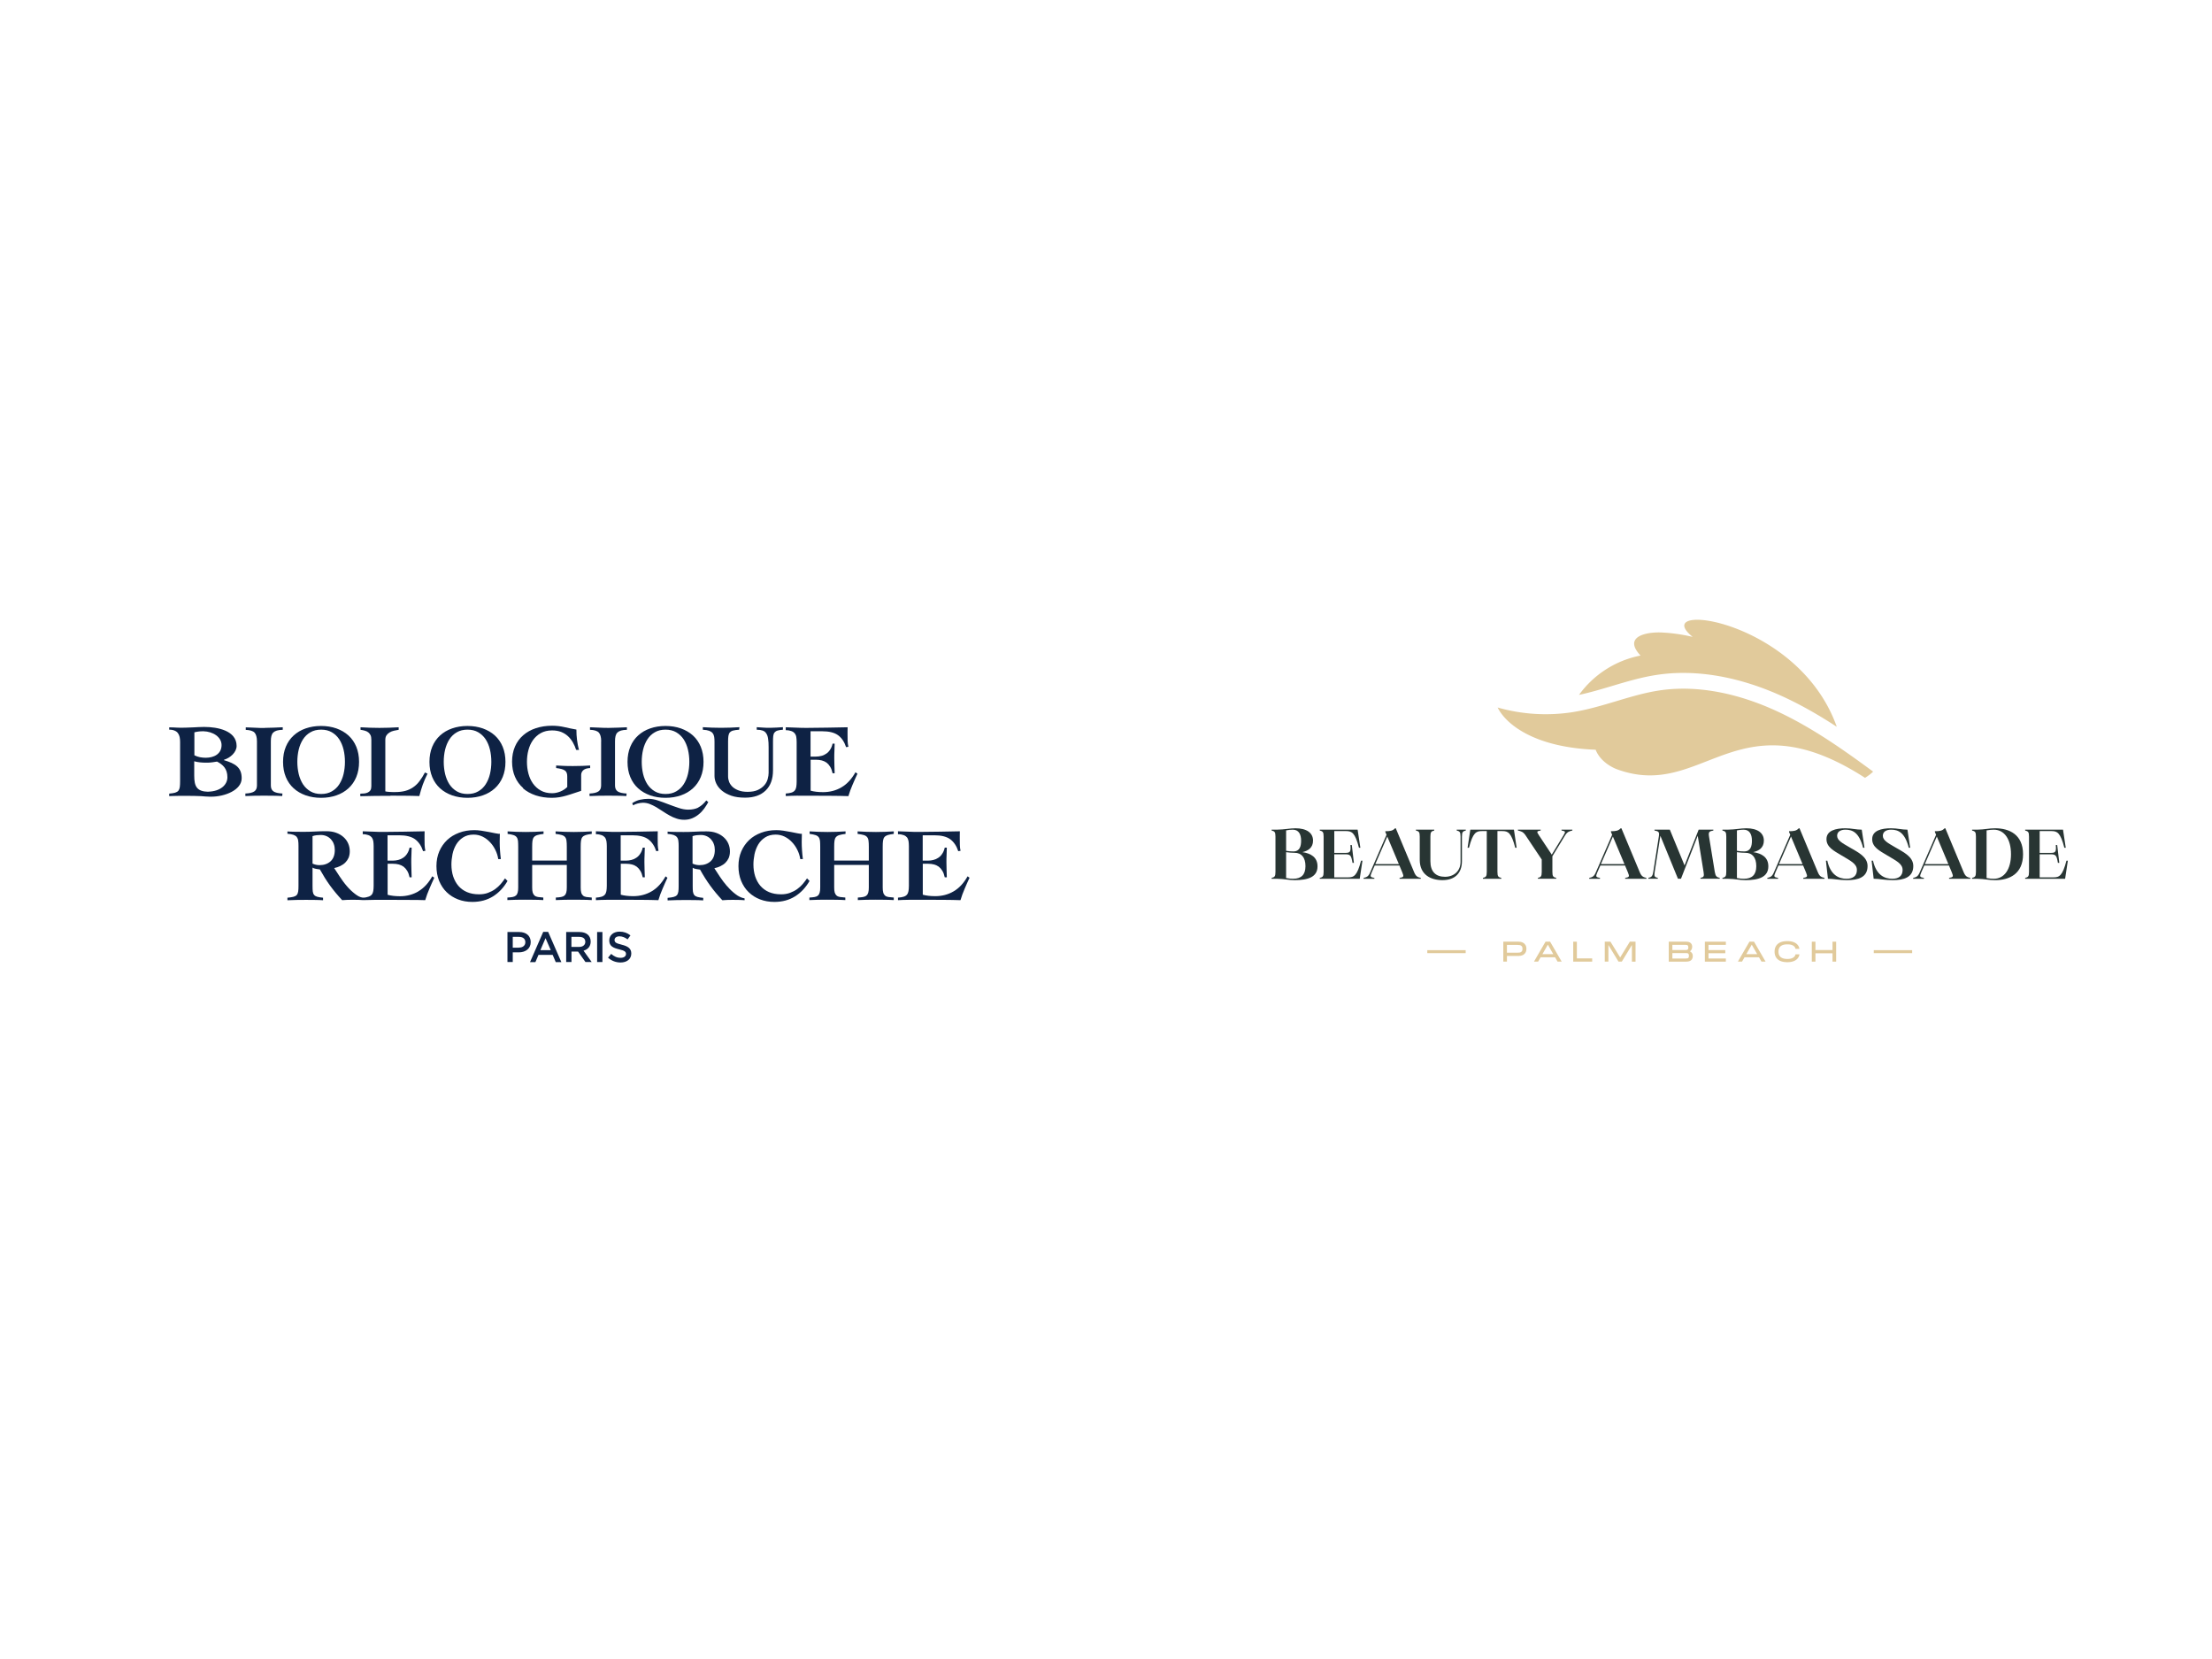 <?xml version="1.0" encoding="UTF-8" standalone="no"?>
<svg
   version="1.1"
   id="Layer_1"
   x="0"
   y="0"
   xml:space="preserve"
   width="1600"
   height="1200"
   sodipodi:docname="logo_text.svg"
   inkscape:version="1.3.2 (091e20e, 2023-11-25, custom)"
   xmlns:inkscape="http://www.inkscape.org/namespaces/inkscape"
   xmlns:sodipodi="http://sodipodi.sourceforge.net/DTD/sodipodi-0.dtd"
   xmlns="http://www.w3.org/2000/svg"
   xmlns:svg="http://www.w3.org/2000/svg"><defs
     id="defs1"><style
       id="style1">
      .cls-1 {
        fill: #0e2244;
      }
    </style></defs><sodipodi:namedview
     id="namedview1"
     pagecolor="#ffffff"
     bordercolor="#000000"
     borderopacity="0.25"
     inkscape:showpageshadow="2"
     inkscape:pageopacity="0.0"
     inkscape:pagecheckerboard="0"
     inkscape:deskcolor="#d1d1d1"
     showguides="true"
     inkscape:zoom="1.01125"
     inkscape:cx="587.88628"
     inkscape:cy="422.74413"
     inkscape:window-width="3840"
     inkscape:window-height="2066"
     inkscape:window-x="-11"
     inkscape:window-y="-11"
     inkscape:window-maximized="1"
     inkscape:current-layer="Layer_1"><sodipodi:guide
       position="-622.991,598.764"
       orientation="0,-1"
       id="guide3"
       inkscape:locked="false" /><sodipodi:guide
       position="799.011,927.07"
       orientation="1,0"
       id="guide4"
       inkscape:locked="false" /></sodipodi:namedview><style
     type="text/css"
     id="style2">.st0{fill:#283533}.st1{fill:#e1ca9b}</style><g
     id="g3"
     transform="translate(121.632,87.021)"><g
       id="g34"
       transform="translate(665.446,207.023)"><path
         class="st0"
         d="m 165.92,332.61 c 0,7.76 -6.95,9.99 -16.58,9.99 -4.26,0 -7.05,-0.91 -13.03,-1.01 h -3.6 v -0.61 c 2.18,-0.56 2.79,-1.06 2.79,-4.41 V 311.1 c 0,-3.35 -0.61,-3.85 -2.79,-4.41 v -0.61 h 3.6 c 6.04,-0.1 9.53,-1.01 13.64,-1.01 8.01,0 12.73,3.25 12.73,8.93 0,5.12 -3.55,7.4 -7.71,8.32 6.08,0.9 10.95,3.64 10.95,10.29 z M 143.2,321.35 c 1.98,0.36 3.5,0.46 5.27,0.46 4.67,0 5.58,-3.91 5.58,-7.76 0,-4.56 -1.67,-7.96 -5.98,-7.96 -1.62,0 -2.79,0.1 -4.87,0.51 z m 14,11.16 c 0,-6.29 -2.84,-9.69 -7.81,-9.69 -2.43,0 -3.8,-0.2 -6.19,-0.46 v 18.71 c 2.28,0.41 3.45,0.51 5.12,0.51 5.78,0 8.88,-2.89 8.88,-9.07 z"
         id="path4" /><path
         class="st0"
         d="m 198.43,328.5 -1.98,13.09 h -28.91 v -0.61 c 2.18,-0.56 2.79,-1.06 2.79,-4.41 V 311.1 c 0,-3.35 -0.61,-3.85 -2.79,-4.41 v -0.61 h 27.39 l 1.98,13.09 h -1.01 c -2.84,-11.01 -5.22,-12.07 -9.33,-12.07 h -8.52 v 15.77 h 7.81 c 3.5,0 4.31,-0.51 3.85,-5.68 h 1.01 l 1.52,12.88 h -1.01 c -0.96,-5.68 -1.62,-6.19 -5.63,-6.19 h -7.56 v 16.69 h 10.04 c 4.11,0 6.49,-1.06 9.33,-12.07 z"
         id="path6" /><path
         class="st0"
         d="m 235.86,336.97 c 1.32,3.09 2.59,3.45 4.77,4.01 v 0.61 h -15.37 v -0.61 c 3.04,-0.56 3.25,-0.91 1.98,-4.01 L 225.16,332 H 207.3 l -2.18,4.97 c -1.32,3.09 -1.12,3.45 1.93,4.01 v 0.61 h -7.81 v -0.61 c 2.18,-0.56 3.45,-0.91 4.77,-4.01 l 11.82,-27.18 -0.86,-2.08 v -0.51 c 3.4,0 5.33,-0.25 7.05,-2.13 h 0.51 z m -28.15,-5.99 h 17.04 l -8.37,-19.93 z"
         id="path8" /><path
         class="st0"
         d="m 239.86,311.1 c 0,-3.35 -0.61,-3.85 -2.79,-4.41 v -0.61 h 13.29 v 0.61 c -2.18,0.56 -2.79,1.06 -2.79,4.41 v 17.8 c 0,7.56 3.85,11.26 10.55,11.26 6.39,0 11.26,-4.11 11.26,-10.85 V 311.1 c 0,-3.35 -0.61,-3.85 -2.79,-4.41 v -0.61 h 6.59 v 0.61 c -2.18,0.56 -2.79,1.06 -2.79,4.41 v 17.7 c 0,8.72 -5.07,13.79 -14.1,13.79 -8.32,0 -16.43,-3.8 -16.43,-14.71 z"
         id="path10" /><path
         class="st0"
         d="m 309.95,319.17 h -1.01 c -2.84,-11.01 -5.22,-12.07 -9.33,-12.07 h -3.55 v 29.47 c 0,3.35 0.61,3.85 2.79,4.41 v 0.61 h -13.29 v -0.61 c 2.18,-0.56 2.79,-1.06 2.79,-4.41 V 307.1 h -3.55 c -4.11,0 -6.49,1.06 -9.33,12.07 h -1.01 l 1.98,-13.09 h 31.55 z"
         id="path12" /><path
         class="st0"
         d="m 350.27,306.69 c -2.18,0.56 -3.65,0.81 -5.38,3.7 l -9.08,14.91 v 11.26 c 0,3.35 0.61,3.85 2.79,4.41 v 0.61 h -13.29 v -0.61 c 2.18,-0.56 2.79,-1.06 2.79,-4.41 v -8.88 l -11.66,-17.45 c -1.88,-2.79 -3.4,-2.99 -5.58,-3.55 v -0.61 h 16.48 v 0.61 c -3.04,0.56 -2.99,0.81 -1.17,3.6 l 9.18,13.85 8.37,-13.74 c 1.72,-2.89 1.78,-3.14 -1.32,-3.7 v -0.61 h 7.86 v 0.61 z"
         id="path14" /><path
         class="st0"
         d="m 399.05,336.97 c 1.32,3.09 2.59,3.45 4.77,4.01 v 0.61 h -15.37 v -0.61 c 3.04,-0.56 3.25,-0.91 1.98,-4.01 L 388.35,332 H 370.5 l -2.18,4.97 c -1.32,3.09 -1.12,3.45 1.93,4.01 v 0.61 h -7.81 v -0.61 c 2.18,-0.56 3.45,-0.91 4.77,-4.01 l 11.82,-27.18 -0.86,-2.08 v -0.51 c 3.4,0 5.33,-0.25 7.05,-2.13 h 0.51 z m -28.15,-5.99 h 17.04 l -8.37,-19.93 z"
         id="path16" /><path
         class="st0"
         d="m 426.64,341.58 -12.73,-31.09 -4.11,26.12 c -0.51,3.3 -0.1,3.8 2.28,4.36 v 0.61 h -6.85 v -0.61 c 2.18,-0.56 3.04,-1.06 3.55,-4.36 l 4.01,-25.56 c 0.51,-3.3 -0.05,-3.8 -3.14,-4.36 v -0.61 h 11.11 l 10.65,25.87 10.19,-25.87 h 10.65 v 0.61 c -3.09,0.56 -3.65,1.06 -3.14,4.36 l 4.16,25.56 c 0.56,3.3 1.42,3.8 3.6,4.36 v 0.61 h -13.95 v -0.61 c 2.38,-0.56 2.79,-1.06 2.23,-4.36 l -4.21,-26.12 -12.12,31.09 z"
         id="path18" /><path
         class="st0"
         d="m 492.01,332.61 c 0,7.76 -6.95,9.99 -16.58,9.99 -4.26,0 -7.05,-0.91 -13.03,-1.01 h -3.6 v -0.61 c 2.18,-0.56 2.79,-1.06 2.79,-4.41 V 311.1 c 0,-3.35 -0.61,-3.85 -2.79,-4.41 v -0.61 h 3.6 c 6.04,-0.1 9.53,-1.01 13.64,-1.01 8.01,0 12.73,3.25 12.73,8.93 0,5.12 -3.55,7.4 -7.71,8.32 6.08,0.9 10.95,3.64 10.95,10.29 z m -22.72,-11.26 c 1.98,0.36 3.5,0.46 5.27,0.46 4.67,0 5.58,-3.91 5.58,-7.76 0,-4.56 -1.67,-7.96 -5.98,-7.96 -1.62,0 -2.79,0.1 -4.87,0.51 z m 14,11.16 c 0,-6.29 -2.84,-9.69 -7.81,-9.69 -2.43,0 -3.8,-0.2 -6.19,-0.46 v 18.71 c 2.28,0.41 3.45,0.51 5.12,0.51 5.78,0 8.88,-2.89 8.88,-9.07 z"
         id="path20" /><path
         class="st0"
         d="m 527.87,336.97 c 1.32,3.09 2.59,3.45 4.77,4.01 v 0.61 h -15.37 v -0.61 c 3.04,-0.56 3.25,-0.91 1.98,-4.01 L 517.17,332 h -17.85 l -2.18,4.97 c -1.32,3.09 -1.12,3.45 1.93,4.01 v 0.61 h -7.81 v -0.61 c 2.18,-0.56 3.45,-0.91 4.77,-4.01 l 11.82,-27.18 -0.86,-2.08 v -0.51 c 3.4,0 5.33,-0.25 7.05,-2.13 h 0.51 z m -28.15,-5.99 h 17.04 l -8.37,-19.93 z"
         id="path22" /><path
         class="st0"
         d="m 533.65,328.5 h 1.01 c 2.33,10.5 8.37,13.09 13.95,13.09 4.56,0 7.46,-2.03 7.46,-6.34 0,-4.62 -4.67,-6.64 -11.11,-10.55 -5.73,-3.4 -10.9,-6.04 -10.9,-11.77 0,-6.24 6.69,-7.86 13.69,-7.86 4.41,0 7.81,1.01 11.82,1.01 l 1.98,13.09 h -1.01 c -2.84,-11.01 -7.56,-13.09 -12.73,-13.09 -3.65,0 -6.04,1.52 -6.04,4.41 0,3.4 3.91,5.38 8.93,8.32 6.54,3.8 13.08,6.95 13.08,13.59 0,8.22 -6.9,10.19 -14.86,10.19 -5.93,0 -9.59,-1.01 -13.8,-1.01 z"
         id="path24" /><path
         class="st0"
         d="m 566.71,328.5 h 1.01 c 2.33,10.5 8.37,13.09 13.95,13.09 4.56,0 7.46,-2.03 7.46,-6.34 0,-4.62 -4.67,-6.64 -11.11,-10.55 -5.73,-3.4 -10.9,-6.04 -10.9,-11.77 0,-6.24 6.69,-7.86 13.69,-7.86 4.41,0 7.81,1.01 11.82,1.01 l 1.98,13.09 h -1.01 c -2.84,-11.01 -7.56,-13.09 -12.73,-13.09 -3.65,0 -6.04,1.52 -6.04,4.41 0,3.4 3.91,5.38 8.93,8.32 6.54,3.8 13.09,6.95 13.09,13.59 0,8.22 -6.9,10.19 -14.86,10.19 -5.93,0 -9.59,-1.01 -13.8,-1.01 z"
         id="path26" /><path
         class="st0"
         d="m 633.35,336.97 c 1.32,3.09 2.59,3.45 4.77,4.01 v 0.61 h -15.37 v -0.61 c 3.04,-0.56 3.25,-0.91 1.98,-4.01 L 622.65,332 H 604.8 l -2.18,4.97 c -1.32,3.09 -1.12,3.45 1.93,4.01 v 0.61 h -7.81 v -0.61 c 2.18,-0.56 3.45,-0.91 4.77,-4.01 l 11.82,-27.18 -0.86,-2.08 v -0.51 c 3.4,0 5.33,-0.25 7.05,-2.13 h 0.51 z m -28.15,-5.99 h 17.04 l -8.37,-19.93 z"
         id="path28" /><path
         class="st0"
         d="m 639.38,341.58 v -0.61 c 2.18,-0.56 2.79,-1.06 2.79,-4.41 V 311.1 c 0,-3.35 -0.61,-3.85 -2.79,-4.41 v -0.61 h 3.6 c 5.53,-0.1 8.57,-1.01 13.03,-1.01 10.35,0 20.24,4.56 20.24,18.77 0,14.2 -9.89,18.77 -20.24,18.77 -4.46,0 -7.51,-0.91 -13.03,-1.01 h -3.6 z m 10.5,-0.5 c 2.38,0.41 3.55,0.51 5.22,0.51 7.71,0 12.43,-7 12.43,-17.75 0,-10.75 -4.72,-17.75 -12.43,-17.75 -1.67,0 -2.84,0.1 -5.22,0.51 z"
         id="path30" /><path
         class="st0"
         d="m 708.66,328.5 -1.98,13.09 h -28.91 v -0.61 c 2.18,-0.56 2.79,-1.06 2.79,-4.41 V 311.1 c 0,-3.35 -0.61,-3.85 -2.79,-4.41 v -0.61 h 27.39 l 1.98,13.09 h -1.01 c -2.84,-11.01 -5.22,-12.07 -9.33,-12.07 h -8.52 v 15.77 h 7.81 c 3.5,0 4.31,-0.51 3.85,-5.68 h 1.01 l 1.52,12.88 h -1.01 c -0.96,-5.68 -1.62,-6.19 -5.63,-6.19 h -7.56 v 16.69 h 10.04 c 4.11,0 6.49,-1.06 9.33,-12.07 z"
         id="path32" /></g><g
       id="g46"
       transform="translate(665.446,193.023)"><path
         class="st1"
         id="rect42"
         d="m 245.32,407.23 h 27.77 v 2.16 h -27.77 z" /><path
         class="st1"
         id="rect44"
         d="m 568.27,407.23 h 27.77 v 2.16 h -27.77 z" /></g><g
       id="g66"
       transform="translate(665.446,193.023)"><path
         class="st1"
         d="m 314.38,401.71 c 0.83,0.41 1.48,1.01 1.95,1.79 0.47,0.78 0.7,1.7 0.7,2.77 0,1.05 -0.23,1.97 -0.7,2.75 -0.47,0.78 -1.11,1.37 -1.95,1.78 -0.83,0.41 -1.81,0.62 -2.91,0.62 h -8.54 v 4.1 H 300.3 V 401.1 h 11.16 c 1.12,0 2.09,0.2 2.92,0.61 z m -3.96,7.37 c 0.71,0 1.32,-0.05 1.84,-0.14 0.51,-0.1 0.96,-0.35 1.35,-0.76 0.39,-0.41 0.58,-1.05 0.58,-1.91 0,-0.86 -0.19,-1.5 -0.58,-1.92 -0.39,-0.42 -0.84,-0.67 -1.35,-0.77 -0.51,-0.1 -1.13,-0.14 -1.84,-0.14 h -7.49 v 5.64 z"
         id="path48" /><path
         class="st1"
         d="m 342.53,415.52 h -2.98 l -1.78,-3.12 h -10.49 l -1.79,3.12 h -3 l 8.35,-14.43 h 3.32 z m -10.01,-12.25 -3.94,6.87 h 7.88 z"
         id="path50" /><path
         class="st1"
         d="m 353.51,401.1 v 12.09 h 11.08 v 2.34 H 350.88 V 401.1 Z"
         id="path52" /><path
         class="st1"
         d="m 395.95,401.1 v 14.43 h -2.63 V 403.5 l -7.3,12.02 h -2.4 l -7.3,-12.02 v 12.02 h -2.63 V 401.1 h 4.12 l 7.02,11.41 7,-11.41 z"
         id="path54" /><path
         class="st1"
         d="m 436.83,409.43 c 0.36,0.56 0.54,1.24 0.54,2.03 0,1.27 -0.39,2.27 -1.16,2.99 -0.77,0.72 -1.96,1.08 -3.56,1.08 H 419.97 V 401.1 h 12.58 c 1.55,0 2.66,0.34 3.35,1.03 0.68,0.68 1.03,1.56 1.03,2.63 0,0.68 -0.14,1.31 -0.41,1.88 -0.27,0.57 -0.67,1.05 -1.19,1.45 0.63,0.33 1.14,0.78 1.5,1.34 z m -14.23,-6.07 v 3.8 h 9.03 c 0.63,0 1.1,-0.03 1.43,-0.09 0.32,-0.06 0.58,-0.23 0.78,-0.49 0.2,-0.27 0.3,-0.7 0.3,-1.3 0,-0.6 -0.1,-1.04 -0.3,-1.31 -0.2,-0.27 -0.46,-0.44 -0.78,-0.5 -0.32,-0.06 -0.8,-0.09 -1.43,-0.09 h -9.03 z m 9.48,9.91 c 0.62,0 1.08,-0.03 1.41,-0.09 0.32,-0.06 0.58,-0.24 0.78,-0.52 0.2,-0.28 0.3,-0.74 0.3,-1.35 0,-0.62 -0.1,-1.07 -0.3,-1.35 -0.2,-0.29 -0.46,-0.46 -0.78,-0.52 -0.32,-0.06 -0.79,-0.09 -1.41,-0.09 h -9.48 v 3.94 h 9.48 z"
         id="path56" /><path
         class="st1"
         d="m 461.28,401.1 v 2.3 h -12.56 v 3.78 h 12.15 v 2.28 h -12.15 v 3.8 h 12.56 v 2.28 H 446.1 V 401.1 Z"
         id="path58" /><path
         class="st1"
         d="m 490.02,415.52 h -2.97 l -1.79,-3.12 h -10.49 l -1.79,3.12 h -3 l 8.35,-14.43 h 3.32 z m -10.01,-12.25 -3.94,6.87 h 7.88 z"
         id="path60" /><path
         class="st1"
         d="m 498.87,402.7 c 1.56,-1.34 3.86,-2.01 6.91,-2.01 1.76,0 3.28,0.25 4.53,0.74 1.26,0.49 2.23,1.16 2.92,2 0.69,0.84 1.11,1.8 1.26,2.88 h -2.83 c -0.19,-1.04 -0.79,-1.85 -1.8,-2.42 -1,-0.57 -2.37,-0.86 -4.09,-0.86 -4.28,0 -6.42,1.76 -6.42,5.27 0,1.81 0.55,3.14 1.66,4 1.11,0.86 2.7,1.29 4.76,1.29 1.71,0 3.07,-0.29 4.07,-0.88 1.01,-0.59 1.61,-1.4 1.82,-2.44 h 2.85 a 5.717,5.717 0 0 1 -1.27,2.9 c -0.7,0.86 -1.68,1.53 -2.93,2.02 -1.26,0.49 -2.77,0.74 -4.53,0.74 -3.05,0 -5.35,-0.67 -6.91,-2.02 -1.56,-1.35 -2.34,-3.22 -2.34,-5.61 0,-2.39 0.78,-4.26 2.34,-5.6 z"
         id="path62" /><path
         class="st1"
         d="m 538.43,407.15 v -6.05 h 2.63 v 14.43 h -2.63 v -6.03 h -12.35 v 6.03 h -2.63 V 401.1 h 2.63 v 6.05 z"
         id="path64" /></g><g
       fill="#e1ca9b"
       id="g2"
       transform="matrix(18.008,0,0,18.008,961.653,361.264)"><path
         class="st1"
         d="m 6.384,2.216 c 1.595,-0.245 3.39,0.074 5.191,0.923 0.713,0.336 1.392,0.732 2.047,1.16 -1.545,-4.362 -7.61,-5.07 -5.787,-3.61 A 6.814,6.814 0 0 0 6.617,0.513 C 5.97,0.478 5.022,0.673 5.74,1.438 A 3.99,3.99 0 0 0 3.268,3.018 C 3.712,2.924 4.155,2.791 4.586,2.663 5.166,2.49 5.766,2.31 6.384,2.216"
         id="path1" /><path
         class="st1"
         d="M 6.48,2.842 C 5.905,2.93 5.352,3.095 4.767,3.27 4.194,3.441 3.602,3.619 2.991,3.714 A 7.048,7.048 0 0 1 0,3.525 C 0.281,4.106 1.338,5.119 3.936,5.221 4.078,5.582 4.405,5.843 4.753,5.991 8.261,7.313 9.57,3.001 14.757,6.35 14.906,6.254 15.012,6.173 15.081,6.099 13.887,5.22 12.648,4.347 11.304,3.714 9.618,2.917 7.95,2.616 6.48,2.842"
         id="path2" /></g></g><g
     id="g1"
     transform="matrix(5.553,0,0,5.553,106.454,392.671)"><path
       class="cls-1"
       d="m 48.47,50.69 h -1.54 v 3.91 h 0.69 v -1.26 h 0.78 c 0.86,0 1.56,-0.46 1.56,-1.34 0,-0.8 -0.58,-1.31 -1.49,-1.31 z m -0.05,2.04 h -0.8 v -1.41 h 0.8 c 0.51,0 0.84,0.24 0.84,0.7 0,0.42 -0.32,0.7 -0.84,0.7 z"
       id="path1-7" /><path
       class="cls-1"
       d="m 61.81,52.34 c -0.75,-0.18 -0.93,-0.31 -0.93,-0.62 0,-0.26 0.23,-0.47 0.64,-0.47 0.36,0 0.71,0.14 1.06,0.4 l 0.37,-0.52 c -0.4,-0.32 -0.85,-0.49 -1.42,-0.49 -0.78,0 -1.34,0.46 -1.34,1.14 0,0.73 0.47,0.97 1.3,1.17 0.73,0.17 0.88,0.32 0.88,0.6 0,0.3 -0.27,0.5 -0.69,0.5 -0.49,0 -0.86,-0.18 -1.24,-0.51 l -0.41,0.49 c 0.47,0.42 1.03,0.63 1.63,0.63 0.82,0 1.4,-0.44 1.4,-1.17 0,-0.65 -0.43,-0.95 -1.26,-1.15 z"
       id="path2-0" /><path
       class="cls-1"
       d="m 51.59,50.67 -1.72,3.94 h 0.7 l 0.4,-0.94 h 1.85 l 0.4,0.94 h 0.73 l -1.72,-3.94 z m -0.37,2.38 0.67,-1.56 0.68,1.56 z"
       id="path3" /><path
       class="cls-1"
       d="m 57.77,51.93 c 0,-0.77 -0.55,-1.24 -1.45,-1.24 h -1.74 v 3.91 h 0.69 v -1.36 h 0.86 l 0.96,1.36 h 0.81 l -1.06,-1.48 c 0.55,-0.15 0.93,-0.54 0.93,-1.19 z m -2.51,0.7 v -1.31 h 1 c 0.51,0 0.81,0.22 0.81,0.65 0,0.4 -0.31,0.66 -0.8,0.66 z"
       id="path4-5" /><rect
       class="cls-1"
       x="58.61"
       y="50.69"
       width="0.69"
       height="3.91"
       id="rect4" /><path
       class="cls-1"
       d="m 35.34,45.39 c -0.71,0.42 -1.52,0.64 -2.4,0.64 -0.33,0 -0.62,-0.02 -0.89,-0.05 -0.27,-0.03 -0.51,-0.08 -0.73,-0.14 V 41.8 h 0.71 c 0.27,0 0.52,0.03 0.75,0.09 0.23,0.06 0.44,0.16 0.62,0.29 0.18,0.14 0.34,0.32 0.47,0.54 0.14,0.23 0.24,0.51 0.31,0.84 h 0.27 c 0,-0.33 -0.02,-0.65 -0.03,-0.97 -0.01,-0.32 -0.02,-0.64 -0.02,-0.97 0,-0.33 0,-0.64 0.02,-0.96 0.01,-0.33 0.02,-0.65 0.03,-0.96 h -0.27 c -0.07,0.32 -0.18,0.58 -0.33,0.8 -0.14,0.22 -0.31,0.39 -0.51,0.52 -0.19,0.13 -0.41,0.23 -0.63,0.28 -0.23,0.06 -0.46,0.09 -0.69,0.09 h -0.71 v -3.3 h 1.52 c 0.9,0 1.59,0.17 2.07,0.52 0.47,0.35 0.82,0.87 1.04,1.55 l 0.3,-0.05 c -0.05,-0.23 -0.09,-0.47 -0.1,-0.75 0,-0.27 -0.01,-0.55 -0.01,-0.83 v -0.47 c 0,-0.16 0,-0.33 0.01,-0.49 -0.9,0.02 -1.79,0.04 -2.66,0.05 -0.87,0.02 -1.74,0.03 -2.62,0.03 -0.46,0 -0.93,0 -1.39,-0.03 C 29,37.6 28.54,37.58 28.08,37.57 v 0.38 c 0.31,0 0.55,0.05 0.74,0.12 0.19,0.07 0.33,0.17 0.43,0.29 0.1,0.13 0.16,0.28 0.2,0.47 0.03,0.19 0.05,0.41 0.05,0.66 v 5.17 c 0,0.27 -0.02,0.5 -0.05,0.69 -0.03,0.19 -0.1,0.35 -0.2,0.47 -0.1,0.12 -0.24,0.21 -0.43,0.27 -0.19,0.06 -0.42,0.13 -0.74,0.12 C 27.71,46.17 27.41,45.98 27.09,45.74 26.7,45.44 26.34,45.1 26,44.7 c -0.34,-0.39 -0.65,-0.83 -0.93,-1.25 -0.28,-0.42 -0.52,-0.78 -0.71,-1.09 0.29,-0.06 0.56,-0.15 0.8,-0.27 0.24,-0.12 0.46,-0.26 0.64,-0.44 0.18,-0.18 0.32,-0.38 0.43,-0.62 0.1,-0.24 0.16,-0.53 0.16,-0.85 0,-0.37 -0.07,-0.71 -0.21,-1.03 -0.14,-0.32 -0.34,-0.59 -0.61,-0.83 -0.27,-0.24 -0.59,-0.43 -0.96,-0.56 -0.38,-0.14 -0.8,-0.2 -1.27,-0.2 -0.53,0 -1.04,0.01 -1.53,0.04 -0.49,0.03 -0.98,0.04 -1.47,0.04 -0.41,0 -0.77,0 -1.09,-0.01 -0.32,0 -0.65,-0.02 -0.98,-0.04 v 0.3 c 0.33,0.03 0.6,0.07 0.79,0.14 0.19,0.07 0.34,0.17 0.43,0.29 0.09,0.13 0.16,0.28 0.18,0.47 0.03,0.19 0.04,0.42 0.04,0.69 v 5.18 c 0,0.31 -0.01,0.56 -0.04,0.75 -0.03,0.19 -0.09,0.34 -0.18,0.45 -0.1,0.11 -0.24,0.19 -0.43,0.24 -0.19,0.05 -0.46,0.09 -0.79,0.12 v 0.33 c 0.41,-0.02 0.81,-0.03 1.22,-0.04 0.41,0 0.82,-0.01 1.23,-0.01 0.39,0 0.77,0 1.15,0.01 0.38,0 0.72,0.02 1.04,0.04 V 46.22 C 22.59,46.19 22.34,46.15 22.16,46.1 21.98,46.05 21.84,45.97 21.75,45.86 21.65,45.75 21.6,45.6 21.57,45.41 21.55,45.22 21.54,44.97 21.54,44.66 V 42.3 c 0.1,0.07 0.25,0.13 0.44,0.16 0.19,0.04 0.37,0.06 0.52,0.08 0.4,0.72 0.84,1.44 1.32,2.1 0.48,0.66 1.01,1.29 1.58,1.9 0.23,-0.02 0.45,-0.03 0.68,-0.04 0.23,0 0.45,-0.01 0.68,-0.01 0.26,0 0.52,0 0.77,0.01 0.18,0 0.37,0.02 0.56,0.03 h 0.2 c 0.13,0 0.28,0 0.45,-0.01 0.27,0 0.57,-0.02 0.91,-0.02 0.34,0 0.71,0 1.11,0 h 1.26 c 0.71,0 1.41,0 2.1,0.01 0.7,0 1.4,0 2.1,0.03 0.15,-0.51 0.33,-1 0.54,-1.48 0.2,-0.48 0.42,-0.96 0.64,-1.44 l -0.26,-0.19 c -0.5,0.89 -1.1,1.54 -1.82,1.96 z M 22.45,41.98 c -0.32,0 -0.62,-0.07 -0.91,-0.2 V 38.2 c 0.18,-0.06 0.36,-0.1 0.53,-0.12 0.17,-0.02 0.35,-0.03 0.53,-0.03 0.28,0 0.53,0.05 0.76,0.15 0.23,0.1 0.42,0.24 0.58,0.41 0.16,0.18 0.29,0.38 0.37,0.62 0.09,0.24 0.13,0.5 0.13,0.77 0,0.64 -0.18,1.14 -0.55,1.48 -0.37,0.33 -0.85,0.5 -1.45,0.5 z"
       id="path5" /><path
       class="cls-1"
       d="m 53.2,37.58 v 0.33 c 0.34,0.04 0.61,0.09 0.81,0.15 0.19,0.06 0.34,0.15 0.43,0.27 0.1,0.12 0.16,0.28 0.18,0.47 0.03,0.2 0.04,0.46 0.04,0.79 v 1.79 h -4.51 v -1.79 c 0,-0.33 0.01,-0.59 0.04,-0.79 0.03,-0.2 0.09,-0.36 0.19,-0.47 0.1,-0.12 0.25,-0.21 0.45,-0.27 0.2,-0.06 0.47,-0.11 0.8,-0.15 v -0.33 c -0.77,0.05 -1.55,0.08 -2.33,0.08 -0.78,0 -1.57,-0.03 -2.35,-0.08 v 0.33 c 0.32,0.04 0.57,0.09 0.75,0.15 0.19,0.06 0.33,0.15 0.42,0.27 0.1,0.12 0.15,0.28 0.18,0.47 0.02,0.2 0.03,0.46 0.03,0.79 v 5.29 c 0,0.28 -0.02,0.5 -0.07,0.67 -0.05,0.17 -0.12,0.3 -0.23,0.39 -0.11,0.09 -0.25,0.16 -0.43,0.19 -0.18,0.03 -0.41,0.06 -0.68,0.07 v 0.33 c 0.38,-0.02 0.76,-0.03 1.15,-0.04 0.38,0 0.77,-0.01 1.15,-0.01 0.38,0 0.79,0 1.19,0.01 0.39,0 0.79,0.02 1.19,0.04 V 46.2 c -0.27,-0.02 -0.5,-0.04 -0.69,-0.07 -0.19,-0.03 -0.33,-0.09 -0.45,-0.19 -0.11,-0.1 -0.19,-0.23 -0.24,-0.39 -0.05,-0.17 -0.07,-0.39 -0.07,-0.67 v -2.93 h 4.51 v 2.93 c 0,0.28 -0.02,0.5 -0.07,0.67 -0.05,0.17 -0.12,0.3 -0.24,0.39 -0.11,0.1 -0.26,0.16 -0.44,0.19 -0.18,0.03 -0.41,0.06 -0.68,0.07 v 0.33 c 0.39,-0.02 0.78,-0.03 1.17,-0.04 0.39,0 0.78,-0.01 1.17,-0.01 0.39,0 0.78,0 1.17,0.01 0.39,0 0.78,0.02 1.17,0.04 V 46.2 c -0.28,-0.02 -0.51,-0.04 -0.7,-0.07 -0.19,-0.03 -0.33,-0.09 -0.44,-0.19 -0.11,-0.1 -0.19,-0.23 -0.23,-0.39 -0.05,-0.17 -0.07,-0.39 -0.07,-0.67 v -5.29 c 0,-0.33 0.01,-0.59 0.04,-0.79 0.03,-0.2 0.09,-0.36 0.18,-0.47 0.1,-0.12 0.24,-0.21 0.43,-0.27 0.19,-0.06 0.45,-0.11 0.79,-0.15 v -0.33 c -0.77,0.05 -1.55,0.08 -2.33,0.08 -0.78,0 -1.58,-0.03 -2.39,-0.08 z"
       id="path6-4" /><path
       class="cls-1"
       d="m 85.96,43.69 c -0.16,0.24 -0.35,0.49 -0.56,0.74 -0.21,0.25 -0.46,0.47 -0.73,0.67 -0.28,0.2 -0.59,0.36 -0.94,0.49 -0.35,0.13 -0.74,0.19 -1.16,0.19 -0.6,0 -1.12,-0.1 -1.57,-0.29 -0.45,-0.19 -0.82,-0.47 -1.12,-0.81 -0.3,-0.35 -0.52,-0.76 -0.68,-1.23 -0.15,-0.47 -0.23,-0.99 -0.23,-1.55 0,-0.43 0.05,-0.88 0.14,-1.34 0.1,-0.46 0.26,-0.88 0.48,-1.26 0.23,-0.38 0.52,-0.69 0.9,-0.93 0.37,-0.24 0.83,-0.37 1.37,-0.37 0.42,0 0.8,0.09 1.16,0.26 0.36,0.18 0.68,0.41 0.96,0.71 0.28,0.29 0.52,0.63 0.71,1.02 0.19,0.38 0.32,0.78 0.38,1.2 h 0.34 c -0.05,-0.38 -0.08,-0.76 -0.11,-1.13 -0.03,-0.38 -0.04,-0.75 -0.04,-1.13 0,-0.18 0,-0.35 0.01,-0.52 0,-0.17 0.01,-0.34 0.01,-0.52 -0.03,0 -0.08,0.01 -0.15,0.01 -0.05,0 -0.19,-0.02 -0.43,-0.07 -0.24,-0.05 -0.53,-0.11 -0.85,-0.17 -0.32,-0.06 -0.65,-0.12 -0.99,-0.17 -0.34,-0.05 -0.64,-0.07 -0.9,-0.07 -0.72,0 -1.39,0.11 -1.99,0.34 -0.61,0.23 -1.13,0.54 -1.56,0.95 -0.43,0.41 -0.77,0.9 -1.02,1.47 -0.24,0.57 -0.37,1.21 -0.37,1.92 0,0.71 0.12,1.36 0.35,1.93 0.24,0.57 0.56,1.07 0.98,1.47 0.42,0.41 0.91,0.72 1.48,0.94 0.57,0.22 1.19,0.33 1.87,0.33 1.02,0 1.91,-0.24 2.67,-0.71 0.76,-0.47 1.4,-1.14 1.91,-2.02 L 85.95,43.7 Z"
       id="path7" /><path
       class="cls-1"
       d="m 46.62,43.69 c -0.16,0.24 -0.35,0.49 -0.56,0.74 -0.21,0.25 -0.46,0.47 -0.73,0.67 -0.28,0.2 -0.59,0.36 -0.94,0.49 -0.35,0.13 -0.74,0.19 -1.16,0.19 -0.6,0 -1.12,-0.1 -1.57,-0.29 -0.45,-0.19 -0.82,-0.47 -1.12,-0.81 -0.3,-0.35 -0.52,-0.76 -0.68,-1.23 -0.15,-0.47 -0.23,-0.99 -0.23,-1.55 0,-0.43 0.05,-0.88 0.14,-1.34 0.09,-0.46 0.26,-0.88 0.48,-1.26 0.23,-0.38 0.52,-0.69 0.9,-0.93 0.37,-0.24 0.83,-0.37 1.37,-0.37 0.42,0 0.8,0.09 1.16,0.26 0.36,0.18 0.68,0.41 0.96,0.71 0.28,0.29 0.52,0.63 0.71,1.02 0.19,0.38 0.32,0.78 0.38,1.2 h 0.34 c -0.05,-0.38 -0.08,-0.76 -0.11,-1.13 -0.03,-0.38 -0.04,-0.75 -0.04,-1.13 0,-0.18 0,-0.35 0.01,-0.52 0,-0.17 0.01,-0.34 0.01,-0.52 -0.03,0 -0.08,0.01 -0.15,0.01 -0.05,0 -0.19,-0.02 -0.43,-0.07 -0.24,-0.05 -0.53,-0.11 -0.85,-0.17 -0.32,-0.06 -0.65,-0.12 -0.99,-0.17 -0.34,-0.05 -0.64,-0.07 -0.9,-0.07 -0.72,0 -1.39,0.11 -1.99,0.34 -0.61,0.23 -1.13,0.54 -1.56,0.95 -0.43,0.41 -0.77,0.9 -1.02,1.47 -0.24,0.57 -0.37,1.21 -0.37,1.92 0,0.71 0.12,1.36 0.35,1.93 0.24,0.57 0.56,1.07 0.98,1.47 0.42,0.41 0.91,0.72 1.48,0.94 0.57,0.22 1.19,0.33 1.87,0.33 1.02,0 1.91,-0.24 2.67,-0.71 0.76,-0.47 1.4,-1.14 1.91,-2.02 L 46.61,43.7 Z"
       id="path8-1" /><path
       class="cls-1"
       d="m 67.53,43.43 c -0.5,0.89 -1.1,1.54 -1.82,1.96 -0.71,0.42 -1.52,0.63 -2.4,0.63 -0.33,0 -0.62,-0.02 -0.89,-0.05 -0.27,-0.03 -0.51,-0.08 -0.73,-0.14 V 41.8 h 0.71 c 0.27,0 0.52,0.03 0.75,0.09 0.23,0.06 0.44,0.16 0.62,0.29 0.18,0.14 0.34,0.32 0.47,0.54 0.14,0.23 0.24,0.51 0.31,0.84 h 0.27 c 0,-0.33 -0.02,-0.65 -0.03,-0.97 -0.01,-0.32 -0.02,-0.64 -0.02,-0.97 0,-0.33 0,-0.64 0.02,-0.96 0.01,-0.33 0.02,-0.65 0.03,-0.96 h -0.27 c -0.07,0.32 -0.18,0.58 -0.33,0.8 -0.14,0.22 -0.31,0.39 -0.51,0.52 -0.19,0.13 -0.41,0.23 -0.63,0.28 -0.23,0.06 -0.46,0.09 -0.69,0.09 h -0.71 v -3.3 h 1.52 c 0.9,0 1.59,0.17 2.07,0.52 0.47,0.35 0.82,0.87 1.04,1.55 l 0.3,-0.05 c -0.05,-0.23 -0.09,-0.47 -0.1,-0.75 0,-0.27 -0.01,-0.55 -0.01,-0.83 v -0.47 c 0,-0.16 0,-0.33 0.01,-0.49 -0.9,0.02 -1.79,0.04 -2.66,0.05 -0.87,0.02 -1.74,0.03 -2.62,0.03 -0.46,0 -0.93,0 -1.39,-0.03 -0.47,-0.02 -0.93,-0.04 -1.39,-0.05 v 0.38 c 0.31,0 0.55,0.05 0.74,0.12 0.19,0.07 0.33,0.17 0.43,0.29 0.1,0.13 0.16,0.29 0.2,0.47 0.03,0.19 0.05,0.41 0.05,0.67 v 5.16 c 0,0.27 -0.02,0.5 -0.05,0.69 -0.03,0.19 -0.1,0.35 -0.2,0.47 -0.1,0.12 -0.24,0.21 -0.43,0.27 -0.19,0.06 -0.43,0.1 -0.74,0.12 v 0.33 c 0.17,0 0.39,-0.02 0.66,-0.03 0.27,0 0.57,-0.02 0.91,-0.02 0.34,0 0.71,0 1.11,0 h 1.26 c 0.71,0 1.41,0 2.1,0.01 0.7,0 1.4,0.02 2.1,0.04 0.15,-0.51 0.33,-1 0.54,-1.48 0.2,-0.48 0.42,-0.96 0.64,-1.44 l -0.26,-0.19 z"
       id="path9" /><path
       class="cls-1"
       d="m 84.77,32.94 c 0.34,0 0.71,0 1.11,0 h 1.26 c 0.71,0 1.41,0 2.1,0.01 0.7,0 1.4,0.02 2.1,0.04 0.15,-0.51 0.33,-1 0.54,-1.48 0.2,-0.48 0.42,-0.96 0.64,-1.44 l -0.26,-0.19 c -0.5,0.89 -1.1,1.54 -1.82,1.96 -0.71,0.42 -1.52,0.63 -2.4,0.63 -0.33,0 -0.62,-0.02 -0.89,-0.05 -0.27,-0.03 -0.51,-0.08 -0.73,-0.14 v -4.03 h 0.71 c 0.27,0 0.52,0.03 0.75,0.09 0.23,0.06 0.44,0.16 0.62,0.29 0.18,0.14 0.34,0.32 0.47,0.54 0.14,0.23 0.24,0.51 0.31,0.84 h 0.27 c 0,-0.33 -0.02,-0.65 -0.03,-0.97 -0.01,-0.32 -0.02,-0.64 -0.02,-0.97 0,-0.33 0,-0.64 0.02,-0.96 0.01,-0.33 0.02,-0.65 0.03,-0.96 h -0.27 c -0.07,0.32 -0.18,0.58 -0.33,0.8 -0.14,0.22 -0.31,0.39 -0.51,0.52 -0.19,0.13 -0.4,0.23 -0.63,0.28 -0.23,0.06 -0.46,0.09 -0.69,0.09 h -0.71 v -3.3 h 1.52 c 0.9,0 1.59,0.17 2.07,0.52 0.47,0.35 0.82,0.87 1.04,1.55 l 0.3,-0.05 c -0.05,-0.23 -0.09,-0.47 -0.1,-0.75 0,-0.27 -0.01,-0.55 -0.01,-0.83 v -0.47 c 0,-0.16 0,-0.33 0.01,-0.49 -0.9,0.02 -1.79,0.04 -2.66,0.05 -0.87,0.02 -1.74,0.03 -2.62,0.03 -0.46,0 -0.93,0 -1.39,-0.03 -0.47,-0.02 -0.93,-0.04 -1.39,-0.05 v 0.38 c 0.31,0 0.55,0.05 0.74,0.12 0.19,0.07 0.33,0.17 0.43,0.29 0.1,0.13 0.17,0.28 0.2,0.47 0.03,0.19 0.05,0.41 0.05,0.66 v 5.16 c 0,0.27 -0.02,0.5 -0.05,0.69 -0.03,0.19 -0.1,0.35 -0.2,0.47 -0.1,0.12 -0.24,0.21 -0.43,0.27 -0.19,0.06 -0.43,0.1 -0.74,0.12 v 0.33 c 0.17,0 0.39,-0.02 0.66,-0.03 0.27,0 0.57,-0.02 0.91,-0.02 z"
       id="path10-2" /><path
       class="cls-1"
       d="m 59.13,25.85 v 5.75 c 0,0.35 -0.11,0.61 -0.34,0.77 -0.23,0.16 -0.62,0.26 -1.17,0.28 v 0.33 c 0.41,-0.02 0.81,-0.03 1.22,-0.04 0.41,0 0.81,-0.01 1.22,-0.01 0.41,0 0.79,0 1.18,0.01 0.39,0 0.78,0.02 1.18,0.04 l 0.03,-0.33 C 61.9,32.62 61.51,32.53 61.28,32.37 61.05,32.21 60.94,31.95 60.94,31.6 v -5.75 c 0,-0.27 0.02,-0.5 0.07,-0.69 0.05,-0.19 0.12,-0.33 0.24,-0.45 0.11,-0.11 0.27,-0.2 0.47,-0.26 0.2,-0.06 0.46,-0.09 0.77,-0.1 v -0.33 c -0.4,0.02 -0.79,0.04 -1.17,0.05 -0.38,0.02 -0.78,0.03 -1.17,0.03 -0.39,0 -0.83,0 -1.24,-0.03 -0.41,-0.02 -0.82,-0.04 -1.23,-0.05 v 0.33 c 0.56,0.02 0.94,0.14 1.15,0.36 0.2,0.22 0.31,0.6 0.31,1.13 z"
       id="path11" /><path
       class="cls-1"
       d="m 48.95,31.97 c 0.46,0.4 1.01,0.7 1.65,0.92 0.64,0.21 1.34,0.32 2.11,0.32 0.34,0 0.67,-0.03 0.98,-0.08 0.31,-0.05 0.61,-0.12 0.92,-0.21 0.3,-0.09 0.61,-0.18 0.92,-0.29 0.31,-0.11 0.64,-0.22 1,-0.33 v -2.06 c 0,-0.25 0.09,-0.46 0.28,-0.63 0.19,-0.17 0.48,-0.26 0.89,-0.28 V 29 c -0.3,0.02 -0.63,0.03 -1,0.05 -0.37,0.01 -0.77,0.02 -1.21,0.02 -0.44,0 -0.85,0 -1.21,-0.02 -0.37,-0.01 -0.7,-0.03 -1.01,-0.05 v 0.33 c 0.29,0.04 0.53,0.08 0.71,0.13 0.19,0.05 0.33,0.12 0.44,0.2 0.11,0.08 0.19,0.19 0.23,0.31 0.05,0.13 0.07,0.28 0.07,0.47 v 1.36 c -0.24,0.24 -0.54,0.44 -0.9,0.59 -0.37,0.15 -0.73,0.22 -1.08,0.22 -0.57,0 -1.06,-0.12 -1.47,-0.35 -0.41,-0.23 -0.75,-0.54 -1.02,-0.92 -0.27,-0.38 -0.46,-0.81 -0.59,-1.3 -0.13,-0.49 -0.19,-1 -0.19,-1.52 0,-0.52 0.06,-1.03 0.19,-1.52 0.13,-0.49 0.32,-0.92 0.59,-1.3 0.27,-0.38 0.61,-0.69 1.02,-0.92 0.41,-0.23 0.9,-0.35 1.47,-0.35 0.45,0 0.85,0.07 1.19,0.2 0.34,0.14 0.63,0.32 0.88,0.55 0.25,0.23 0.46,0.5 0.64,0.81 0.18,0.31 0.32,0.64 0.43,0.98 h 0.37 c -0.06,-0.23 -0.12,-0.46 -0.16,-0.68 -0.04,-0.22 -0.07,-0.43 -0.1,-0.64 -0.03,-0.21 -0.05,-0.42 -0.06,-0.64 -0.01,-0.22 -0.02,-0.45 -0.02,-0.69 -0.52,-0.09 -1.04,-0.2 -1.56,-0.32 -0.52,-0.12 -1.06,-0.18 -1.61,-0.18 -0.77,0 -1.47,0.11 -2.11,0.32 -0.64,0.21 -1.19,0.52 -1.65,0.92 -0.46,0.4 -0.82,0.89 -1.07,1.47 -0.25,0.58 -0.38,1.24 -0.38,1.97 0,0.73 0.13,1.39 0.38,1.97 0.25,0.58 0.61,1.07 1.07,1.47 z"
       id="path12-5" /><path
       class="cls-1"
       d="m 63.95,31.97 c 0.44,0.4 0.96,0.7 1.57,0.92 0.61,0.21 1.27,0.32 2,0.32 0.73,0 1.4,-0.11 2,-0.32 0.61,-0.21 1.13,-0.52 1.57,-0.92 0.44,-0.4 0.78,-0.89 1.02,-1.47 0.24,-0.58 0.36,-1.24 0.36,-1.97 0,-0.73 -0.12,-1.39 -0.36,-1.97 -0.24,-0.58 -0.58,-1.07 -1.02,-1.47 -0.44,-0.4 -0.96,-0.7 -1.57,-0.92 -0.61,-0.21 -1.27,-0.32 -2,-0.32 -0.73,0 -1.4,0.11 -2,0.32 -0.61,0.21 -1.13,0.52 -1.57,0.92 -0.44,0.4 -0.78,0.89 -1.02,1.47 -0.24,0.58 -0.36,1.24 -0.36,1.97 0,0.73 0.12,1.39 0.36,1.97 0.24,0.58 0.58,1.07 1.02,1.47 z m 0.65,-5.04 c 0.12,-0.5 0.31,-0.95 0.56,-1.34 0.25,-0.39 0.58,-0.7 0.97,-0.92 0.39,-0.23 0.85,-0.34 1.39,-0.34 0.54,0 0.99,0.11 1.39,0.34 0.39,0.23 0.71,0.53 0.97,0.92 0.25,0.39 0.44,0.83 0.56,1.34 0.12,0.5 0.18,1.03 0.18,1.59 0,0.56 -0.06,1.08 -0.18,1.59 -0.12,0.51 -0.31,0.95 -0.56,1.34 -0.25,0.39 -0.58,0.7 -0.97,0.92 -0.39,0.23 -0.85,0.34 -1.39,0.34 -0.54,0 -0.99,-0.11 -1.39,-0.34 -0.39,-0.23 -0.71,-0.53 -0.97,-0.92 -0.25,-0.39 -0.44,-0.84 -0.56,-1.34 -0.12,-0.51 -0.18,-1.04 -0.18,-1.59 0,-0.55 0.06,-1.09 0.18,-1.59 z"
       id="path13" /><path
       class="cls-1"
       d="m 15.3,24.11 c -0.42,0 -0.83,0 -1.23,-0.03 -0.41,-0.02 -0.82,-0.04 -1.23,-0.05 v 0.33 c 0.56,0.02 0.94,0.14 1.15,0.36 0.2,0.22 0.31,0.6 0.31,1.13 v 5.75 c 0,0.35 -0.11,0.61 -0.34,0.77 -0.23,0.16 -0.62,0.26 -1.17,0.28 v 0.33 c 0.41,-0.02 0.81,-0.03 1.22,-0.04 0.41,0 0.81,-0.01 1.22,-0.01 0.41,0 0.79,0 1.18,0.01 0.39,0 0.78,0.02 1.18,0.04 l 0.03,-0.33 C 17.07,32.62 16.68,32.53 16.45,32.37 16.22,32.21 16.11,31.95 16.11,31.6 v -5.75 c 0,-0.27 0.02,-0.5 0.07,-0.69 0.05,-0.19 0.12,-0.33 0.24,-0.45 0.11,-0.11 0.27,-0.2 0.47,-0.26 0.2,-0.06 0.46,-0.09 0.77,-0.1 v -0.33 c -0.4,0.02 -0.79,0.04 -1.17,0.05 -0.38,0.02 -0.78,0.03 -1.17,0.03 z"
       id="path14-6" /><path
       class="cls-1"
       d="m 73.67,24.81 c 0.1,0.13 0.16,0.29 0.19,0.47 0.03,0.19 0.04,0.4 0.04,0.64 v 4.45 c 0,0.33 0.08,0.67 0.24,1 0.16,0.33 0.4,0.64 0.73,0.91 0.33,0.27 0.74,0.49 1.23,0.66 0.5,0.17 1.09,0.25 1.78,0.25 1.15,0 2.04,-0.31 2.68,-0.93 0.64,-0.62 0.96,-1.49 0.96,-2.63 v -3.72 c 0,-0.31 0.01,-0.56 0.03,-0.75 0.02,-0.19 0.08,-0.35 0.17,-0.46 0.09,-0.11 0.22,-0.2 0.39,-0.25 0.17,-0.05 0.4,-0.09 0.7,-0.11 v -0.33 c -0.27,0.02 -0.55,0.04 -0.82,0.05 -0.28,0.02 -0.55,0.03 -0.83,0.03 -0.34,0 -0.67,0 -0.98,-0.03 -0.31,-0.02 -0.57,-0.04 -0.78,-0.05 v 0.33 c 0.32,0 0.57,0.04 0.77,0.11 0.2,0.07 0.36,0.19 0.47,0.37 0.12,0.17 0.2,0.4 0.24,0.69 0.05,0.29 0.07,0.66 0.07,1.11 v 3.34 c 0,0.24 -0.04,0.51 -0.12,0.8 -0.08,0.29 -0.22,0.56 -0.43,0.8 -0.21,0.24 -0.48,0.45 -0.84,0.62 -0.36,0.17 -0.81,0.25 -1.35,0.25 -0.45,0 -0.84,-0.06 -1.16,-0.18 -0.32,-0.12 -0.58,-0.27 -0.79,-0.46 -0.2,-0.19 -0.35,-0.4 -0.45,-0.64 -0.09,-0.24 -0.14,-0.48 -0.14,-0.73 v -4.51 c 0,-0.31 0.01,-0.56 0.04,-0.75 0.03,-0.19 0.09,-0.35 0.18,-0.46 0.1,-0.11 0.24,-0.2 0.43,-0.25 0.19,-0.05 0.46,-0.09 0.79,-0.11 l 0.04,-0.33 c -0.8,0.05 -1.6,0.08 -2.4,0.08 -0.8,0 -1.59,-0.03 -2.37,-0.08 v 0.33 c 0.35,0.02 0.63,0.07 0.83,0.14 0.2,0.08 0.35,0.18 0.45,0.31 z"
       id="path15" /><path
       class="cls-1"
       d="m 71.79,34.48 c -0.36,0.18 -0.8,0.27 -1.32,0.27 -0.38,0 -0.79,-0.07 -1.23,-0.22 -0.44,-0.14 -0.89,-0.31 -1.35,-0.48 -0.46,-0.18 -0.9,-0.34 -1.35,-0.49 -0.44,-0.15 -0.86,-0.22 -1.24,-0.22 -0.38,0 -0.73,0.04 -1.1,0.12 -0.36,0.08 -0.7,0.23 -1.02,0.45 l 0.12,0.28 c 0.15,-0.1 0.35,-0.18 0.59,-0.24 0.24,-0.06 0.47,-0.1 0.68,-0.1 0.3,0 0.59,0.05 0.88,0.16 0.28,0.11 0.57,0.25 0.85,0.41 0.28,0.17 0.57,0.35 0.85,0.54 0.28,0.19 0.58,0.37 0.88,0.54 0.3,0.17 0.61,0.31 0.93,0.41 0.32,0.11 0.66,0.16 1,0.16 0.38,0 0.72,-0.07 1.04,-0.2 0.31,-0.13 0.6,-0.3 0.86,-0.52 0.26,-0.21 0.49,-0.46 0.69,-0.73 0.2,-0.28 0.38,-0.56 0.54,-0.85 l -0.26,-0.22 c -0.34,0.43 -0.68,0.73 -1.04,0.91 z"
       id="path16-8" /><path
       class="cls-1"
       d="m 20.65,32.89 c 0.61,0.21 1.27,0.32 2,0.32 0.73,0 1.4,-0.11 2,-0.32 0.61,-0.21 1.13,-0.52 1.57,-0.92 0.44,-0.4 0.78,-0.89 1.02,-1.47 0.24,-0.58 0.36,-1.24 0.36,-1.97 0,-0.73 -0.12,-1.39 -0.36,-1.97 -0.24,-0.58 -0.58,-1.07 -1.02,-1.47 -0.44,-0.4 -0.96,-0.7 -1.57,-0.92 -0.61,-0.21 -1.27,-0.32 -2,-0.32 -0.73,0 -1.4,0.11 -2,0.32 -0.61,0.21 -1.13,0.52 -1.57,0.92 -0.44,0.4 -0.78,0.89 -1.02,1.47 -0.24,0.58 -0.36,1.24 -0.36,1.97 0,0.73 0.12,1.39 0.36,1.97 0.24,0.58 0.58,1.07 1.02,1.47 0.44,0.4 0.96,0.7 1.57,0.92 z m -0.91,-5.96 c 0.12,-0.5 0.31,-0.95 0.56,-1.34 0.25,-0.39 0.58,-0.7 0.97,-0.92 0.39,-0.23 0.85,-0.34 1.39,-0.34 0.54,0 0.99,0.11 1.39,0.34 0.39,0.23 0.71,0.53 0.97,0.92 0.25,0.39 0.44,0.83 0.56,1.34 0.12,0.5 0.18,1.03 0.18,1.59 0,0.56 -0.06,1.08 -0.18,1.59 -0.12,0.51 -0.31,0.95 -0.56,1.34 -0.25,0.39 -0.58,0.7 -0.97,0.92 -0.39,0.23 -0.85,0.34 -1.39,0.34 -0.54,0 -0.99,-0.11 -1.39,-0.34 -0.39,-0.23 -0.71,-0.53 -0.97,-0.92 -0.25,-0.39 -0.44,-0.84 -0.56,-1.34 -0.12,-0.51 -0.18,-1.04 -0.18,-1.59 0,-0.55 0.06,-1.09 0.18,-1.59 z"
       id="path17" /><path
       class="cls-1"
       d="m 38.15,31.97 c 0.44,0.4 0.96,0.7 1.57,0.92 0.61,0.21 1.27,0.32 2,0.32 0.73,0 1.4,-0.11 2,-0.32 0.61,-0.21 1.13,-0.52 1.57,-0.92 0.44,-0.4 0.78,-0.89 1.02,-1.47 0.24,-0.58 0.36,-1.24 0.36,-1.97 0,-0.73 -0.12,-1.39 -0.36,-1.97 -0.24,-0.58 -0.58,-1.07 -1.02,-1.47 -0.44,-0.4 -0.96,-0.7 -1.57,-0.92 -0.61,-0.21 -1.27,-0.32 -2,-0.32 -0.73,0 -1.4,0.11 -2,0.32 -0.61,0.21 -1.13,0.52 -1.57,0.92 -0.44,0.4 -0.78,0.89 -1.02,1.47 -0.24,0.58 -0.36,1.24 -0.36,1.97 0,0.73 0.12,1.39 0.36,1.97 0.24,0.58 0.58,1.07 1.02,1.47 z m 0.66,-5.04 c 0.12,-0.5 0.31,-0.95 0.56,-1.34 0.25,-0.39 0.58,-0.7 0.97,-0.92 0.39,-0.23 0.85,-0.34 1.39,-0.34 0.54,0 0.99,0.11 1.39,0.34 0.39,0.23 0.71,0.53 0.97,0.92 0.25,0.39 0.44,0.83 0.56,1.34 0.12,0.5 0.18,1.03 0.18,1.59 0,0.56 -0.06,1.08 -0.18,1.59 -0.12,0.51 -0.31,0.95 -0.56,1.34 -0.25,0.39 -0.58,0.7 -0.97,0.92 -0.39,0.23 -0.85,0.34 -1.39,0.34 -0.54,0 -0.99,-0.11 -1.39,-0.34 -0.39,-0.23 -0.71,-0.53 -0.97,-0.92 -0.25,-0.39 -0.44,-0.84 -0.56,-1.34 -0.12,-0.51 -0.18,-1.04 -0.18,-1.59 0,-0.55 0.06,-1.09 0.18,-1.59 z"
       id="path18-5" /><path
       class="cls-1"
       d="m 31.69,32.93 c 0.62,0 1.25,0 1.88,0.01 0.63,0 1.26,0.02 1.88,0.04 0.13,-0.51 0.28,-1 0.45,-1.49 0.18,-0.48 0.38,-0.96 0.62,-1.43 l -0.34,-0.15 c -0.23,0.43 -0.46,0.81 -0.71,1.13 -0.24,0.32 -0.52,0.59 -0.83,0.8 -0.31,0.21 -0.65,0.37 -1.03,0.47 -0.38,0.1 -0.82,0.15 -1.33,0.15 -0.26,0 -0.51,0 -0.73,-0.02 -0.23,-0.01 -0.4,-0.04 -0.53,-0.07 v -6.7 c 0,-0.25 0.05,-0.46 0.16,-0.61 0.1,-0.15 0.24,-0.28 0.4,-0.37 0.16,-0.1 0.35,-0.17 0.56,-0.22 0.21,-0.05 0.42,-0.09 0.62,-0.12 v -0.33 c -0.84,0.05 -1.68,0.08 -2.51,0.08 -0.83,0 -1.64,-0.03 -2.46,-0.08 v 0.33 c 0.22,0.03 0.41,0.07 0.58,0.12 0.17,0.05 0.32,0.12 0.44,0.22 0.12,0.1 0.22,0.22 0.29,0.37 0.07,0.15 0.1,0.36 0.1,0.61 v 6.03 c 0,0.22 -0.04,0.39 -0.12,0.52 -0.08,0.13 -0.19,0.22 -0.33,0.29 -0.14,0.07 -0.29,0.11 -0.46,0.13 -0.17,0.02 -0.35,0.03 -0.53,0.03 V 33 c 0.65,-0.02 1.3,-0.03 1.96,-0.04 0.66,0 1.31,-0.01 1.96,-0.01 z"
       id="path19" /><path
       class="cls-1"
       d="m 75.52,44.7 c -0.34,-0.39 -0.65,-0.81 -0.93,-1.23 -0.28,-0.42 -0.52,-0.78 -0.71,-1.09 0.29,-0.06 0.56,-0.15 0.8,-0.27 0.24,-0.12 0.46,-0.26 0.64,-0.44 0.18,-0.18 0.32,-0.38 0.43,-0.62 0.1,-0.24 0.16,-0.53 0.16,-0.85 0,-0.37 -0.07,-0.71 -0.21,-1.03 -0.14,-0.32 -0.34,-0.59 -0.61,-0.83 -0.27,-0.24 -0.59,-0.43 -0.96,-0.56 -0.38,-0.14 -0.8,-0.2 -1.27,-0.2 -0.53,0 -1.04,0.01 -1.53,0.04 -0.49,0.03 -0.98,0.04 -1.47,0.04 -0.41,0 -0.77,0 -1.09,-0.01 -0.32,0 -0.65,-0.02 -0.98,-0.04 v 0.3 c 0.33,0.03 0.6,0.07 0.79,0.14 0.19,0.07 0.34,0.17 0.43,0.29 0.1,0.13 0.16,0.28 0.18,0.47 0.03,0.19 0.04,0.42 0.04,0.69 v 5.18 c 0,0.31 -0.01,0.56 -0.04,0.75 -0.03,0.19 -0.09,0.34 -0.18,0.45 -0.1,0.11 -0.24,0.19 -0.43,0.24 -0.19,0.05 -0.46,0.09 -0.79,0.12 v 0.33 c 0.41,-0.02 0.81,-0.03 1.22,-0.04 0.41,-0.01 0.82,-0.01 1.23,-0.01 0.39,0 0.77,0 1.15,0.01 0.38,0 0.72,0.02 1.04,0.04 V 46.24 C 72.11,46.21 71.86,46.17 71.68,46.12 71.5,46.07 71.36,45.99 71.27,45.88 71.18,45.77 71.12,45.62 71.09,45.43 71.07,45.24 71.06,44.99 71.06,44.68 v -2.36 c 0.1,0.07 0.25,0.13 0.44,0.16 0.19,0.04 0.37,0.06 0.52,0.08 0.4,0.72 0.84,1.43 1.32,2.09 0.48,0.66 1.01,1.29 1.58,1.9 0.23,-0.02 0.45,-0.03 0.68,-0.04 0.23,-0.01 0.45,-0.01 0.68,-0.01 0.26,0 0.52,0 0.77,0.01 0.25,0 0.5,0.02 0.77,0.04 v -0.24 c -0.41,-0.07 -0.81,-0.26 -1.19,-0.56 -0.39,-0.3 -0.75,-0.64 -1.09,-1.04 z m -3.57,-2.72 c -0.32,0 -0.62,-0.07 -0.91,-0.2 V 38.2 c 0.18,-0.06 0.36,-0.1 0.53,-0.12 0.17,-0.02 0.35,-0.03 0.53,-0.03 0.28,0 0.53,0.05 0.76,0.15 0.23,0.1 0.42,0.24 0.58,0.41 0.16,0.18 0.29,0.38 0.37,0.62 0.09,0.24 0.13,0.5 0.13,0.77 0,0.64 -0.18,1.14 -0.55,1.48 -0.37,0.33 -0.85,0.5 -1.45,0.5 z"
       id="path20-2" /><path
       class="cls-1"
       d="m 10.01,28.28 v -0.03 c 0.82,-0.24 1.64,-0.98 1.64,-1.8 0,-2.01 -2.54,-2.47 -4.14,-2.47 H 7.32 c -0.4,0 -0.82,0.03 -1.24,0.05 L 5.02,24.07 C 3.97,24.11 3.7,24.03 2.87,24.03 v 0.3 c 0.29,0 0.53,0.05 0.71,0.13 0.19,0.08 0.33,0.19 0.43,0.33 0.1,0.14 0.18,0.31 0.22,0.5 0.04,0.19 0.06,0.41 0.06,0.64 v 5.05 c 0,0.31 -0.01,0.64 -0.04,0.83 -0.03,0.19 -0.09,0.35 -0.18,0.47 -0.1,0.12 -0.24,0.2 -0.43,0.26 -0.19,0.05 -0.45,0.1 -0.77,0.12 v 0.33 c 0.14,0 0.27,-0.02 0.41,-0.02 0.14,0 0.29,0 0.46,-0.01 0.17,0 0.36,0 0.57,-0.01 0.21,0 0.46,0 0.74,0 0.39,0 0.74,0 1.06,0.01 l 0.94,0.03 c 0.33,0.02 0.67,0.07 1.08,0.07 h 0.22 c 1.75,0 3.96,-0.85 3.96,-2.4 0,-1.41 -0.82,-1.91 -2.31,-2.36 z m -3.87,-3.6 c 0.42,-0.11 0.78,-0.14 1.19,-0.14 1.23,0.03 2.36,0.74 2.36,1.8 0,1.17 -1.01,1.65 -2.05,1.65 -0.53,0 -1.01,-0.08 -1.49,-0.32 v -2.99 z m 1.82,7.74 C 6.47,32.39 6.13,31.73 6.13,30.33 v -1.88 0 c 0.48,0.14 1.04,0.18 1.52,0.18 h 0.22 c 0.34,0 0.93,-0.08 1.23,-0.14 0.75,0.39 1.35,0.91 1.35,2.04 0,1.01 -0.93,1.84 -2.5,1.88 z"
       id="path21" /><path
       class="cls-1"
       d="m 106.87,43.43 c -0.5,0.89 -1.1,1.54 -1.82,1.96 -0.71,0.42 -1.52,0.63 -2.4,0.63 -0.33,0 -0.62,-0.02 -0.89,-0.05 -0.27,-0.03 -0.51,-0.08 -0.73,-0.14 V 41.8 h 0.71 c 0.27,0 0.52,0.03 0.75,0.09 0.23,0.06 0.44,0.16 0.62,0.29 0.18,0.14 0.34,0.32 0.47,0.54 0.14,0.23 0.24,0.51 0.31,0.84 h 0.27 c 0,-0.33 -0.02,-0.65 -0.03,-0.97 -0.01,-0.32 -0.02,-0.64 -0.02,-0.97 0,-0.33 0,-0.64 0.02,-0.96 0.01,-0.33 0.02,-0.65 0.03,-0.96 h -0.27 c -0.07,0.32 -0.18,0.58 -0.33,0.8 -0.14,0.22 -0.31,0.39 -0.51,0.52 -0.19,0.13 -0.41,0.23 -0.63,0.28 -0.23,0.06 -0.46,0.09 -0.69,0.09 h -0.71 v -3.3 h 1.52 c 0.9,0 1.59,0.17 2.07,0.52 0.47,0.35 0.82,0.87 1.04,1.55 l 0.3,-0.05 c -0.05,-0.23 -0.09,-0.47 -0.09,-0.75 0,-0.27 -0.01,-0.55 -0.01,-0.83 v -0.47 c 0,-0.16 0,-0.33 0.01,-0.49 -0.9,0.02 -1.79,0.04 -2.66,0.05 -0.87,0.02 -1.74,0.03 -2.62,0.03 -0.46,0 -0.93,0 -1.39,-0.03 -0.47,-0.02 -0.93,-0.04 -1.39,-0.05 v 0.38 c 0.31,0 0.55,0.05 0.74,0.12 0.19,0.07 0.33,0.17 0.43,0.29 0.1,0.13 0.16,0.29 0.2,0.47 0.03,0.19 0.05,0.41 0.05,0.67 v 5.16 c 0,0.27 -0.02,0.5 -0.05,0.69 -0.03,0.19 -0.1,0.35 -0.2,0.47 -0.1,0.12 -0.24,0.21 -0.43,0.27 -0.19,0.06 -0.43,0.1 -0.74,0.12 v 0.33 c 0.17,0 0.39,-0.02 0.66,-0.03 0.27,0 0.57,-0.02 0.91,-0.02 0.34,0 0.71,0 1.11,0 h 1.26 c 0.71,0 1.41,0 2.1,0.01 0.7,0 1.4,0.02 2.1,0.04 0.15,-0.51 0.33,-1 0.54,-1.48 0.2,-0.48 0.42,-0.96 0.64,-1.44 l -0.26,-0.19 z"
       id="path22-7" /><path
       class="cls-1"
       d="m 92.54,37.58 v 0.33 c 0.34,0.04 0.61,0.09 0.81,0.15 0.19,0.06 0.34,0.15 0.43,0.27 0.1,0.12 0.16,0.28 0.18,0.47 0.03,0.2 0.04,0.46 0.04,0.79 v 1.79 h -4.51 v -1.79 c 0,-0.33 0.01,-0.59 0.04,-0.79 0.03,-0.2 0.09,-0.36 0.19,-0.47 0.1,-0.12 0.25,-0.21 0.45,-0.27 0.2,-0.06 0.47,-0.11 0.8,-0.15 v -0.33 c -0.77,0.05 -1.55,0.08 -2.33,0.08 -0.78,0 -1.57,-0.03 -2.35,-0.08 v 0.33 c 0.32,0.04 0.57,0.09 0.75,0.15 0.19,0.06 0.33,0.15 0.42,0.27 0.1,0.12 0.15,0.28 0.18,0.47 0.02,0.2 0.03,0.46 0.03,0.79 v 5.29 c 0,0.28 -0.02,0.5 -0.07,0.67 -0.05,0.17 -0.12,0.3 -0.23,0.39 -0.11,0.1 -0.25,0.16 -0.43,0.19 -0.18,0.03 -0.41,0.06 -0.68,0.07 v 0.33 c 0.38,-0.02 0.76,-0.03 1.15,-0.04 0.38,0 0.77,-0.01 1.15,-0.01 0.38,0 0.79,0 1.19,0.01 0.39,0 0.79,0.02 1.19,0.04 V 46.2 C 90.67,46.18 90.44,46.16 90.25,46.13 90.06,46.1 89.92,46.04 89.8,45.94 89.69,45.84 89.61,45.71 89.56,45.55 89.51,45.38 89.49,45.16 89.49,44.88 V 41.95 H 94 v 2.93 c 0,0.28 -0.02,0.5 -0.07,0.67 -0.05,0.17 -0.12,0.3 -0.24,0.39 -0.11,0.1 -0.26,0.16 -0.44,0.19 -0.18,0.03 -0.41,0.06 -0.68,0.07 v 0.33 c 0.39,-0.02 0.78,-0.03 1.17,-0.04 0.39,0 0.78,-0.01 1.17,-0.01 0.39,0 0.78,0 1.17,0.01 0.39,0 0.78,0.02 1.17,0.04 V 46.2 C 96.97,46.18 96.74,46.16 96.55,46.13 96.36,46.1 96.22,46.04 96.11,45.94 96,45.84 95.92,45.71 95.88,45.55 95.83,45.38 95.81,45.16 95.81,44.88 v -5.29 c 0,-0.33 0.01,-0.59 0.04,-0.79 0.03,-0.2 0.09,-0.36 0.18,-0.47 0.1,-0.12 0.24,-0.21 0.43,-0.27 0.19,-0.06 0.45,-0.11 0.79,-0.15 v -0.33 c -0.77,0.05 -1.55,0.08 -2.33,0.08 -0.78,0 -1.58,-0.03 -2.39,-0.08 z"
       id="path23" /></g></svg>
